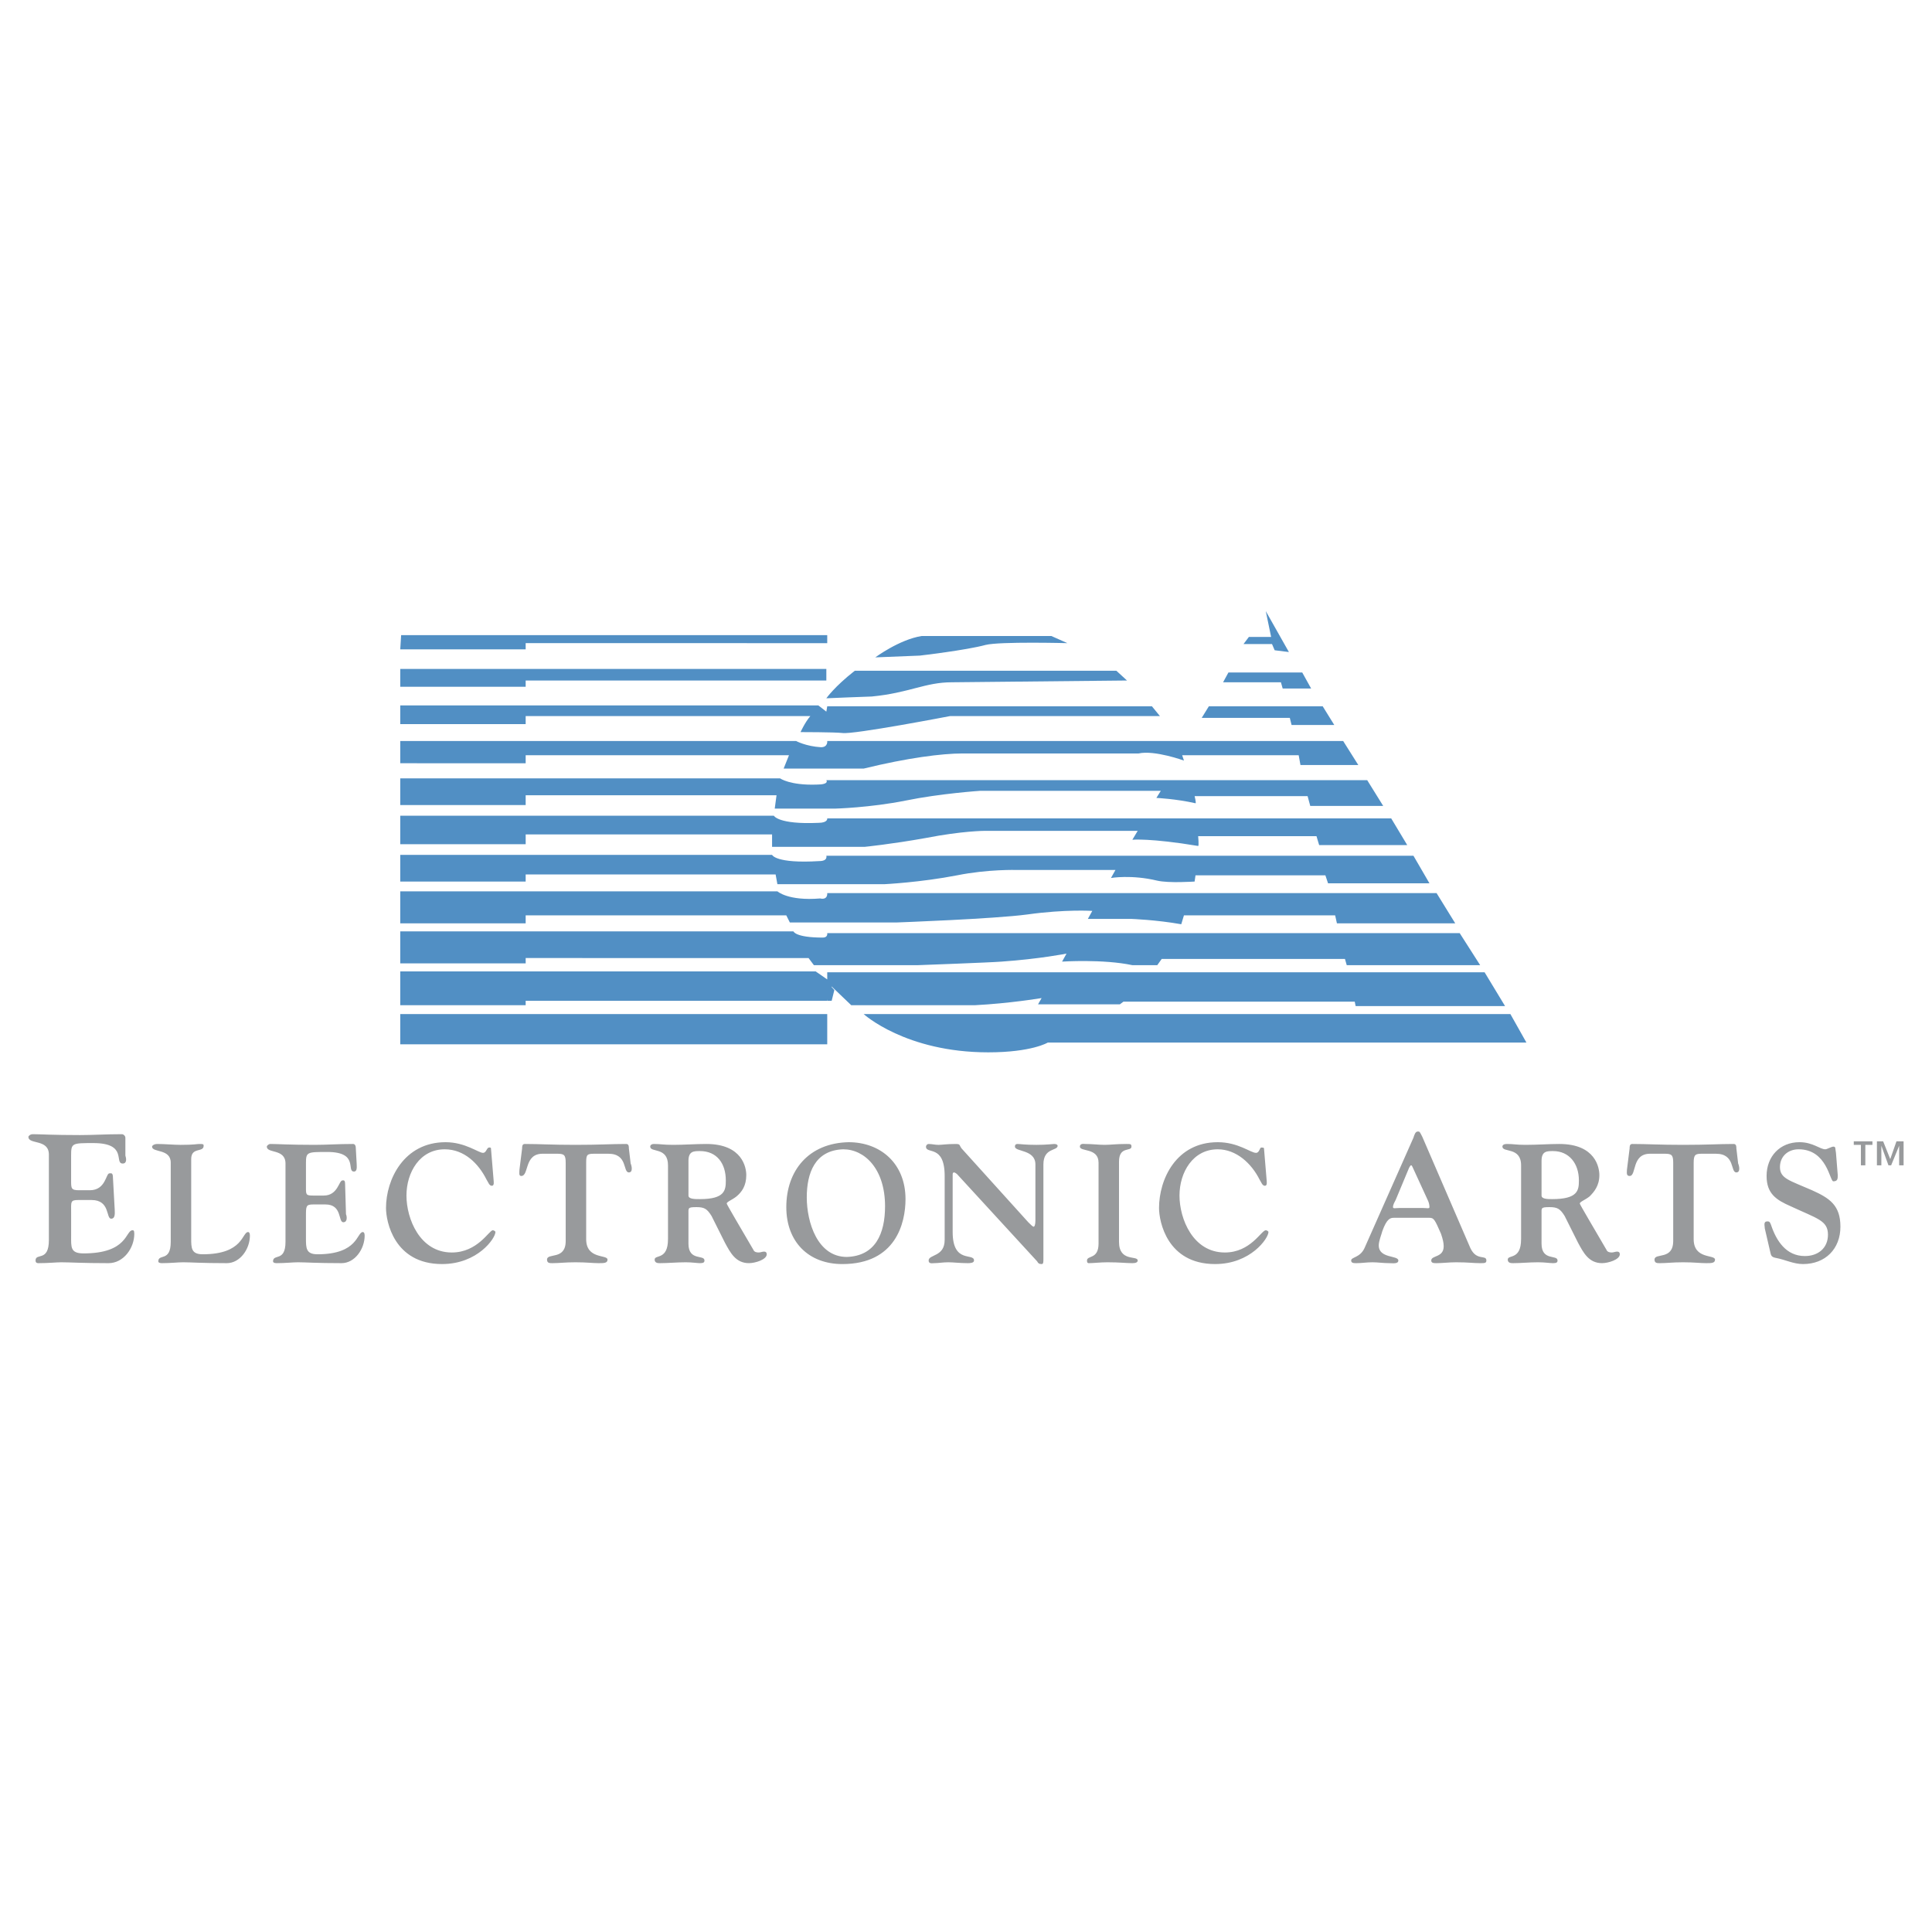 <svg xmlns="http://www.w3.org/2000/svg" width="2500" height="2500" viewBox="0 0 192.756 192.756"><g fill-rule="evenodd" clip-rule="evenodd"><path fill="#fff" d="M0 0h192.756v192.756H0V0z"/><path fill="#518fc4" d="M40.021 63.369h42.512v.798H52.446v.622H39.933l.088-1.42zM39.933 66.741h42.511v1.154H52.446v.621H39.933v-1.775zM39.933 70.379h41.713l.798.621.089-.532h32.395l.799.977H94.78s-9.674 1.863-10.739 1.686c-.799-.089-4.171-.089-4.171-.089s.443-.976.976-1.597h-28.4v.799H39.933v-1.865zM39.933 73.93h39.494s.977.532 2.485.621c.71 0 .621-.621.621-.621h51.475l1.51 2.396h-5.77l-.178-.976h-11.625l.178.533s-2.93-1.065-4.527-.71H96.023c-2.041 0-5.502.443-9.852 1.508h-7.987l.533-1.331H52.446v.799H39.933V73.93zM87.326 65.587s2.396-1.775 4.615-2.13h12.958l1.598.71s-6.746-.177-8.166.178c-1.952.532-6.567 1.065-6.567 1.065l-4.438.177zM82.444 69.669s.799-1.154 2.84-2.751h26.093l1.064.976-17.483.177c-2.663 0-4.26 1.065-7.988 1.42-.354.001-4.526.178-4.526.178zM136.404 77.834l1.598 2.574h-7.277l-.266-.976h-11.271s.178.71.088.71c-1.951-.443-3.904-.533-3.904-.533l.443-.709H97.799s-3.995.266-7.456.976c-3.55.709-7.012.799-7.012.799h-6.035l.178-1.332H52.446v.977H39.933v-2.663h37.896s.976.71 3.639.622c1.332 0 .976-.444.976-.444h53.96v-.001zM77.03 84.491h9.23s2.663-.266 6.124-.887c3.639-.71 5.858-.71 5.858-.71h15.266l-.533.887s1.775-.177 6.566.621c.09 0 0-.976 0-.976h11.805l.266.887h8.787l-1.598-2.662H82.533s.089.444-.887.444c-3.994.177-4.438-.71-4.438-.71H39.933v2.84h12.514v-.976H77.03v1.242zM141.02 85.378l1.598 2.751H132.5l-.266-.798h-12.959l-.088.621s-2.574.177-3.729-.089c-2.574-.621-4.615-.266-4.615-.266l.445-.799h-9.852s-2.84-.089-5.947.533c-3.639.709-7.278.887-7.278.887h-10.65l-.178-.976H52.446v.71H39.933V85.29H77.03s.355.888 4.704.621c.887 0 .709-.532.709-.532h58.577v-.001zM133.121 72.332l-1.154-1.864h-11.36l-.711 1.154h8.788l.177.71h4.26zM130.812 68.693l-.886-1.597h-7.367l-.532.976h5.77l.176.621h2.839zM128.594 65.054l-2.307-4.082.533 2.574h-2.218l-.534.709h2.84l.266.622 1.42.177zM82.533 89.106h60.795l1.863 3.018h-11.805l-.178-.799h-15.086l-.268.888c-2.484-.444-4.971-.533-4.971-.533h-4.348l.443-.799s-2.662-.177-6.479.355c-3.283.444-13.046.799-13.046.799h-10.65l-.355-.71H52.446v.799H39.933v-3.195h37.63s1.064.977 4.26.71c.799.177.71-.533.71-.533zM81.202 96.295h10.384s7.278-.266 8.342-.355c3.816-.267 6.479-.799 6.479-.799l-.443.799s4.082-.267 7.012.355h2.484l.443-.622h18.283l.178.622h13.312l-2.041-3.195H82.533s.089.443-.443.443c-2.751 0-2.929-.621-2.929-.621H39.933v3.195h12.514v-.533H80.67l.532.711zM148.119 97.006l2.041 3.371h-14.908l-.09-.443h-23.076l-.354.266h-8.166l.355-.621s-3.195.533-6.656.711H84.929l-1.953-1.865-.444 1.422H52.446v.443H39.933v-3.373h41.446l1.154.799v-.709h65.586v-.001zM86.171 101.176s4.172 3.816 12.426 3.816c4.348 0 5.945-.977 5.945-.977h47.748l-1.598-2.84H86.171v.001zM39.933 101.176h42.6v3.017h-42.6v-3.017z"/><path fill="#518fc4" d="M82.533 99.846V97.98l.71.799-.266 1.067h-.444z"/><path d="M7.095 115.287c0-1.242.089-1.242 2.219-1.242 3.461 0 2.042 2.041 2.929 2.041.444 0 .355-.533.266-.799v-1.775c0-.176-.177-.354-.354-.354-1.598 0-2.84.088-4.172.088-2.751 0-3.994-.088-4.704-.088-.266 0-.444.178-.444.266 0 .799 2.042.178 2.042 1.775v8.52c0 2.219-1.331 1.242-1.331 2.041 0 .178.088.266.266.266 1.065 0 1.775-.088 2.308-.088.887 0 2.041.088 4.704.088 1.509 0 2.574-1.508 2.574-2.928 0-.355-.089-.355-.177-.355-.71 0-.444 2.309-4.881 2.309-1.332 0-1.243-.621-1.243-1.775v-2.309c0-1.064-.089-1.242.71-1.242h1.332c1.864 0 1.42 1.863 1.952 1.863.444 0 .355-.621.355-.887l-.177-3.195c0-.533-.178-.443-.355-.443-.354 0-.354 1.686-1.952 1.686H7.894c-.799 0-.799-.178-.799-.977v-2.486zM19.076 115.643c0-1.242 1.242-.621 1.242-1.332 0-.176-.088-.176-.443-.176-.266 0-.444.088-1.864.088-.622 0-1.598-.088-2.308-.088-.355 0-.532.176-.532.266 0 .621 1.863.178 1.863 1.598v7.898c0 2.041-1.242 1.154-1.242 1.953 0 .088.089.176.355.176.887 0 1.597-.088 2.13-.088.799 0 1.775.088 4.349.088 1.331 0 2.307-1.42 2.307-2.75 0-.266-.089-.355-.177-.355-.622 0-.444 2.219-4.526 2.219-1.154 0-1.154-.621-1.154-1.598v-7.899zM30.525 116.086c0-1.154.089-1.154 2.13-1.154 3.195 0 1.864 1.953 2.663 1.953.355 0 .266-.533.266-.799l-.089-1.598c0-.178-.088-.354-.266-.354-1.509 0-2.663.088-3.816.088-2.574 0-3.728-.088-4.438-.088-.178 0-.355.176-.355.266 0 .709 1.864.178 1.864 1.686v7.811c0 2.041-1.243 1.154-1.243 1.953 0 .088.089.176.355.176.888 0 1.598-.088 2.13-.088.799 0 1.775.088 4.349.088 1.331 0 2.307-1.42 2.307-2.75 0-.266-.089-.355-.177-.355-.622 0-.444 2.219-4.526 2.219-1.154 0-1.154-.621-1.154-1.598v-2.219c0-.977 0-1.154.71-1.154h1.243c1.686 0 1.242 1.775 1.775 1.775.444 0 .355-.621.266-.799l-.088-3.018c0-.443-.178-.355-.267-.355-.355 0-.444 1.51-1.863 1.51h-1.065c-.71 0-.71-.088-.71-.799v-2.397h-.001zM48.985 114.578c0-.09-.089-.09-.177-.09-.266 0-.266.533-.621.533-.444 0-1.775-1.064-3.728-1.064-4.171 0-5.947 3.727-5.947 6.566 0 1.332.799 5.592 5.592 5.592 3.55 0 5.325-2.574 5.325-3.195 0-.088-.178-.178-.267-.178-.355 0-1.509 2.219-4.083 2.219-3.195 0-4.526-3.373-4.526-5.68 0-2.309 1.331-4.615 3.816-4.615 1.953 0 3.373 1.42 4.171 3.018.177.266.266.621.532.621.267 0 .178-.443.178-.533l-.265-3.194zM56.44 123.809c0 1.951-1.863 1.152-1.863 1.863 0 .354.266.354.532.354.71 0 1.243-.088 2.308-.088 1.153 0 1.686.088 2.308.088.532 0 .888 0 .888-.354 0-.533-2.13 0-2.13-2.043v-7.631c0-.799.088-.889.799-.889h1.42c1.953 0 1.42 1.863 2.042 1.863.443 0 .266-.709.177-.887l-.177-1.508c0-.178 0-.443-.267-.443-1.509 0-2.662.088-5.059.088s-3.55-.088-5.059-.088c-.267 0-.267.266-.267.443l-.266 2.129c0 .266-.089.621.177.621.799 0 .267-2.219 2.13-2.219h1.42c.71 0 .887.09.887.889v7.812zM68.688 115.82c0-.977.532-.977 1.153-.977 1.687 0 2.574 1.242 2.574 2.928 0 .977-.089 1.865-2.574 1.865-.532 0-1.153 0-1.153-.355v-3.461zm-2.042 7.809c0 2.131-1.332 1.51-1.332 2.043 0 .354.355.354.533.354.799 0 1.687-.088 2.574-.088.621 0 1.154.088 1.42.088.355 0 .444-.088.444-.266 0-.621-1.598.09-1.598-1.686v-2.93c0-.621-.089-.709.799-.709.799 0 1.064.178 1.508.887l1.332 2.662c.532.977 1.065 2.041 2.396 2.041.622 0 1.775-.354 1.775-.887 0-.178-.088-.266-.266-.266-.178 0-.355.088-.533.088-.088 0-.443 0-.532-.266-1.243-2.131-2.662-4.527-2.662-4.615 0-.178.532-.355.976-.711.533-.443.977-1.064.977-2.129 0-.711-.355-3.105-3.994-3.105-1.065 0-2.219.088-3.284.088s-1.243-.088-1.953-.088c-.177 0-.354.088-.354.266 0 .621 1.775 0 1.775 1.863v7.366h-.001zM78.45 120.436c0 3.461 2.219 5.68 5.591 5.68 5.325 0 6.302-4.082 6.302-6.479 0-3.551-2.485-5.68-5.68-5.68-3.994.088-6.213 2.84-6.213 6.479zm2.042-.977c0-2.396.799-4.703 3.639-4.793 2.13 0 4.171 1.953 4.171 5.68 0 2.752-.976 4.971-3.816 5.059-2.929-.001-3.994-3.462-3.994-5.946zM94.248 123.719c0 1.686-1.598 1.42-1.598 2.041 0 .355.355.266.533.266.443 0 .888-.088 1.42-.088.533 0 1.154.088 1.952.088.178 0 .623 0 .623-.266 0-.799-2.131.355-2.131-2.84v-5.68c0-.178 0-.268.177-.268 0 0 .178.09.267.178l7.988 8.699c.088.176.178.266.443.266.178 0 .178-.178.178-.533v-9.406c0-1.688 1.42-1.332 1.42-1.865 0 0 0-.176-.355-.176-.178 0-.709.088-1.775.088-1.152 0-1.598-.088-1.863-.088s-.266.176-.266.266c0 .531 2.041.266 2.041 1.775v5.59c0 .445-.09.621-.178.621s-.266-.176-.533-.443l-6.655-7.365c-.267-.355-.089-.443-.622-.443-.888 0-1.331.088-1.687.088-.354 0-.621-.088-.976-.088-.177 0-.266.176-.266.266 0 .799 1.864-.266 1.864 2.928v6.389h-.001zM111.643 115.908c0-1.598 1.242-.977 1.242-1.508 0-.266-.088-.266-.531-.266-.977 0-1.598.088-2.131.088-.621 0-1.242-.088-1.951-.088-.09 0-.533-.09-.533.266 0 .531 1.863.088 1.863 1.598v8.076c0 1.598-1.152 1.152-1.152 1.686 0 .09 0 .266.176.266.445 0 1.154-.088 1.865-.088 1.242 0 1.863.088 2.484.088.355 0 .533-.088.533-.266 0-.533-1.865.178-1.865-1.863v-7.989zM126.109 114.578c0-.09-.178-.09-.266-.09-.178 0-.178.533-.533.533-.531 0-1.775-1.064-3.816-1.064-4.17 0-5.857 3.727-5.857 6.566 0 1.332.799 5.592 5.592 5.592 3.551 0 5.324-2.574 5.324-3.195 0-.088-.178-.178-.266-.178-.443 0-1.508 2.219-4.082 2.219-3.195 0-4.527-3.373-4.527-5.68 0-2.309 1.332-4.615 3.816-4.615 1.863 0 3.373 1.42 4.172 3.018.178.266.266.621.533.621.266 0 .176-.443.176-.533l-.266-3.194zM139.6 120.523c-.355 0-.621.09-.621-.088 0-.268.178-.533.266-.711l1.332-3.195c.088-.178.178-.266.178-.266.088 0 .088 0 .178.178l1.508 3.283c.09.178.178.443.178.711 0 .178-.266.088-.621.088H139.6zm3.017.977c.443 0 .533.178 1.154 1.598.178.531.266.887.266 1.242 0 1.154-1.242.887-1.242 1.42 0 .266.266.266.533.266.531 0 1.242-.088 1.951-.088 1.242 0 1.688.088 2.396.088.443 0 .621 0 .621-.266 0-.621-.977.09-1.598-1.242l-4.791-11.094c-.268-.533-.268-.533-.445-.533-.266 0-.354.355-.443.621l-4.881 11.006c-.443.977-1.332.887-1.332 1.242 0 .266.268.266.533.266.533 0 .977-.088 1.598-.088.531 0 1.064.088 1.686.088.355 0 .889.09.889-.266 0-.533-1.953-.178-1.953-1.508 0-.443.266-1.066.355-1.42.443-1.244.799-1.332 1.152-1.332h3.551zM153.801 115.82c0-.977.531-.977 1.152-.977 1.598 0 2.574 1.242 2.574 2.928 0 .977-.088 1.865-2.662 1.865-.443 0-1.064 0-1.064-.355v-3.461zm-2.043 7.809c0 2.131-1.33 1.51-1.33 2.043 0 .354.355.354.531.354.799 0 1.598-.088 2.486-.088.709 0 1.152.088 1.508.088s.443-.088.443-.266c0-.621-1.596.09-1.596-1.686v-2.93c0-.621-.09-.709.797-.709.799 0 1.066.178 1.51.887l1.332 2.662c.531.977 1.064 2.041 2.395 2.041.623 0 1.775-.354 1.775-.887 0-.178-.088-.266-.266-.266s-.355.088-.533.088c-.088 0-.443 0-.531-.266-1.242-2.131-2.664-4.527-2.664-4.615 0-.178.533-.355.977-.711.445-.443.977-1.064.977-2.129 0-.711-.355-3.105-3.994-3.105-1.064 0-2.219.088-3.371.088-.977 0-1.154-.088-1.865-.088-.266 0-.443.088-.443.266 0 .621 1.863 0 1.863 1.863v7.366h-.001zM166.936 123.809c0 1.951-1.865 1.152-1.865 1.863 0 .354.268.354.533.354.711 0 1.242-.088 2.309-.088 1.152 0 1.686.088 2.307.088.533 0 .887 0 .887-.354 0-.533-2.129 0-2.129-2.043v-7.631c0-.799.178-.889.799-.889h1.42c1.951 0 1.42 1.863 2.041 1.863.443 0 .266-.709.178-.887l-.178-1.508c0-.178 0-.443-.266-.443-1.51 0-2.574.088-5.059.088-2.396 0-3.551-.088-5.061-.088-.266 0-.266.266-.266.443l-.266 2.129c0 .266-.09.621.266.621.711 0 .178-2.219 2.041-2.219h1.42c.711 0 .889.09.889.889v7.812zM176.609 124.873c.088.354.088.531.531.621.977.178 1.775.621 2.752.621 2.219 0 3.727-1.51 3.727-3.729 0-2.129-1.064-2.84-2.84-3.639-2.219-.977-3.193-1.152-3.193-2.307 0-1.064.799-1.775 1.863-1.775 2.84 0 3.105 3.195 3.461 3.195.443 0 .443-.266.443-.621l-.178-2.219c-.088-.443 0-.621-.266-.621-.178 0-.621.266-.799.266-.533 0-1.242-.709-2.574-.709-1.951 0-3.283 1.42-3.283 3.371 0 1.775.977 2.396 2.396 3.018 2.662 1.242 3.727 1.42 3.727 2.84 0 1.332-.977 2.131-2.307 2.131-1.863 0-2.84-1.508-3.373-3.105-.088-.178-.088-.355-.355-.355-.443 0-.266.443-.266.709l.534 2.308zM188.59 115.643l.621-1.775h.711v2.396h-.443v-1.953l-.799 1.953h-.268l-.709-1.953v1.953h-.443v-2.396h.621l.709 1.775zm-1.776-1.42h-.709v2.041h-.443v-2.041h-.711v-.355h1.863v.355z" fill="#989a9c"/></g></svg>